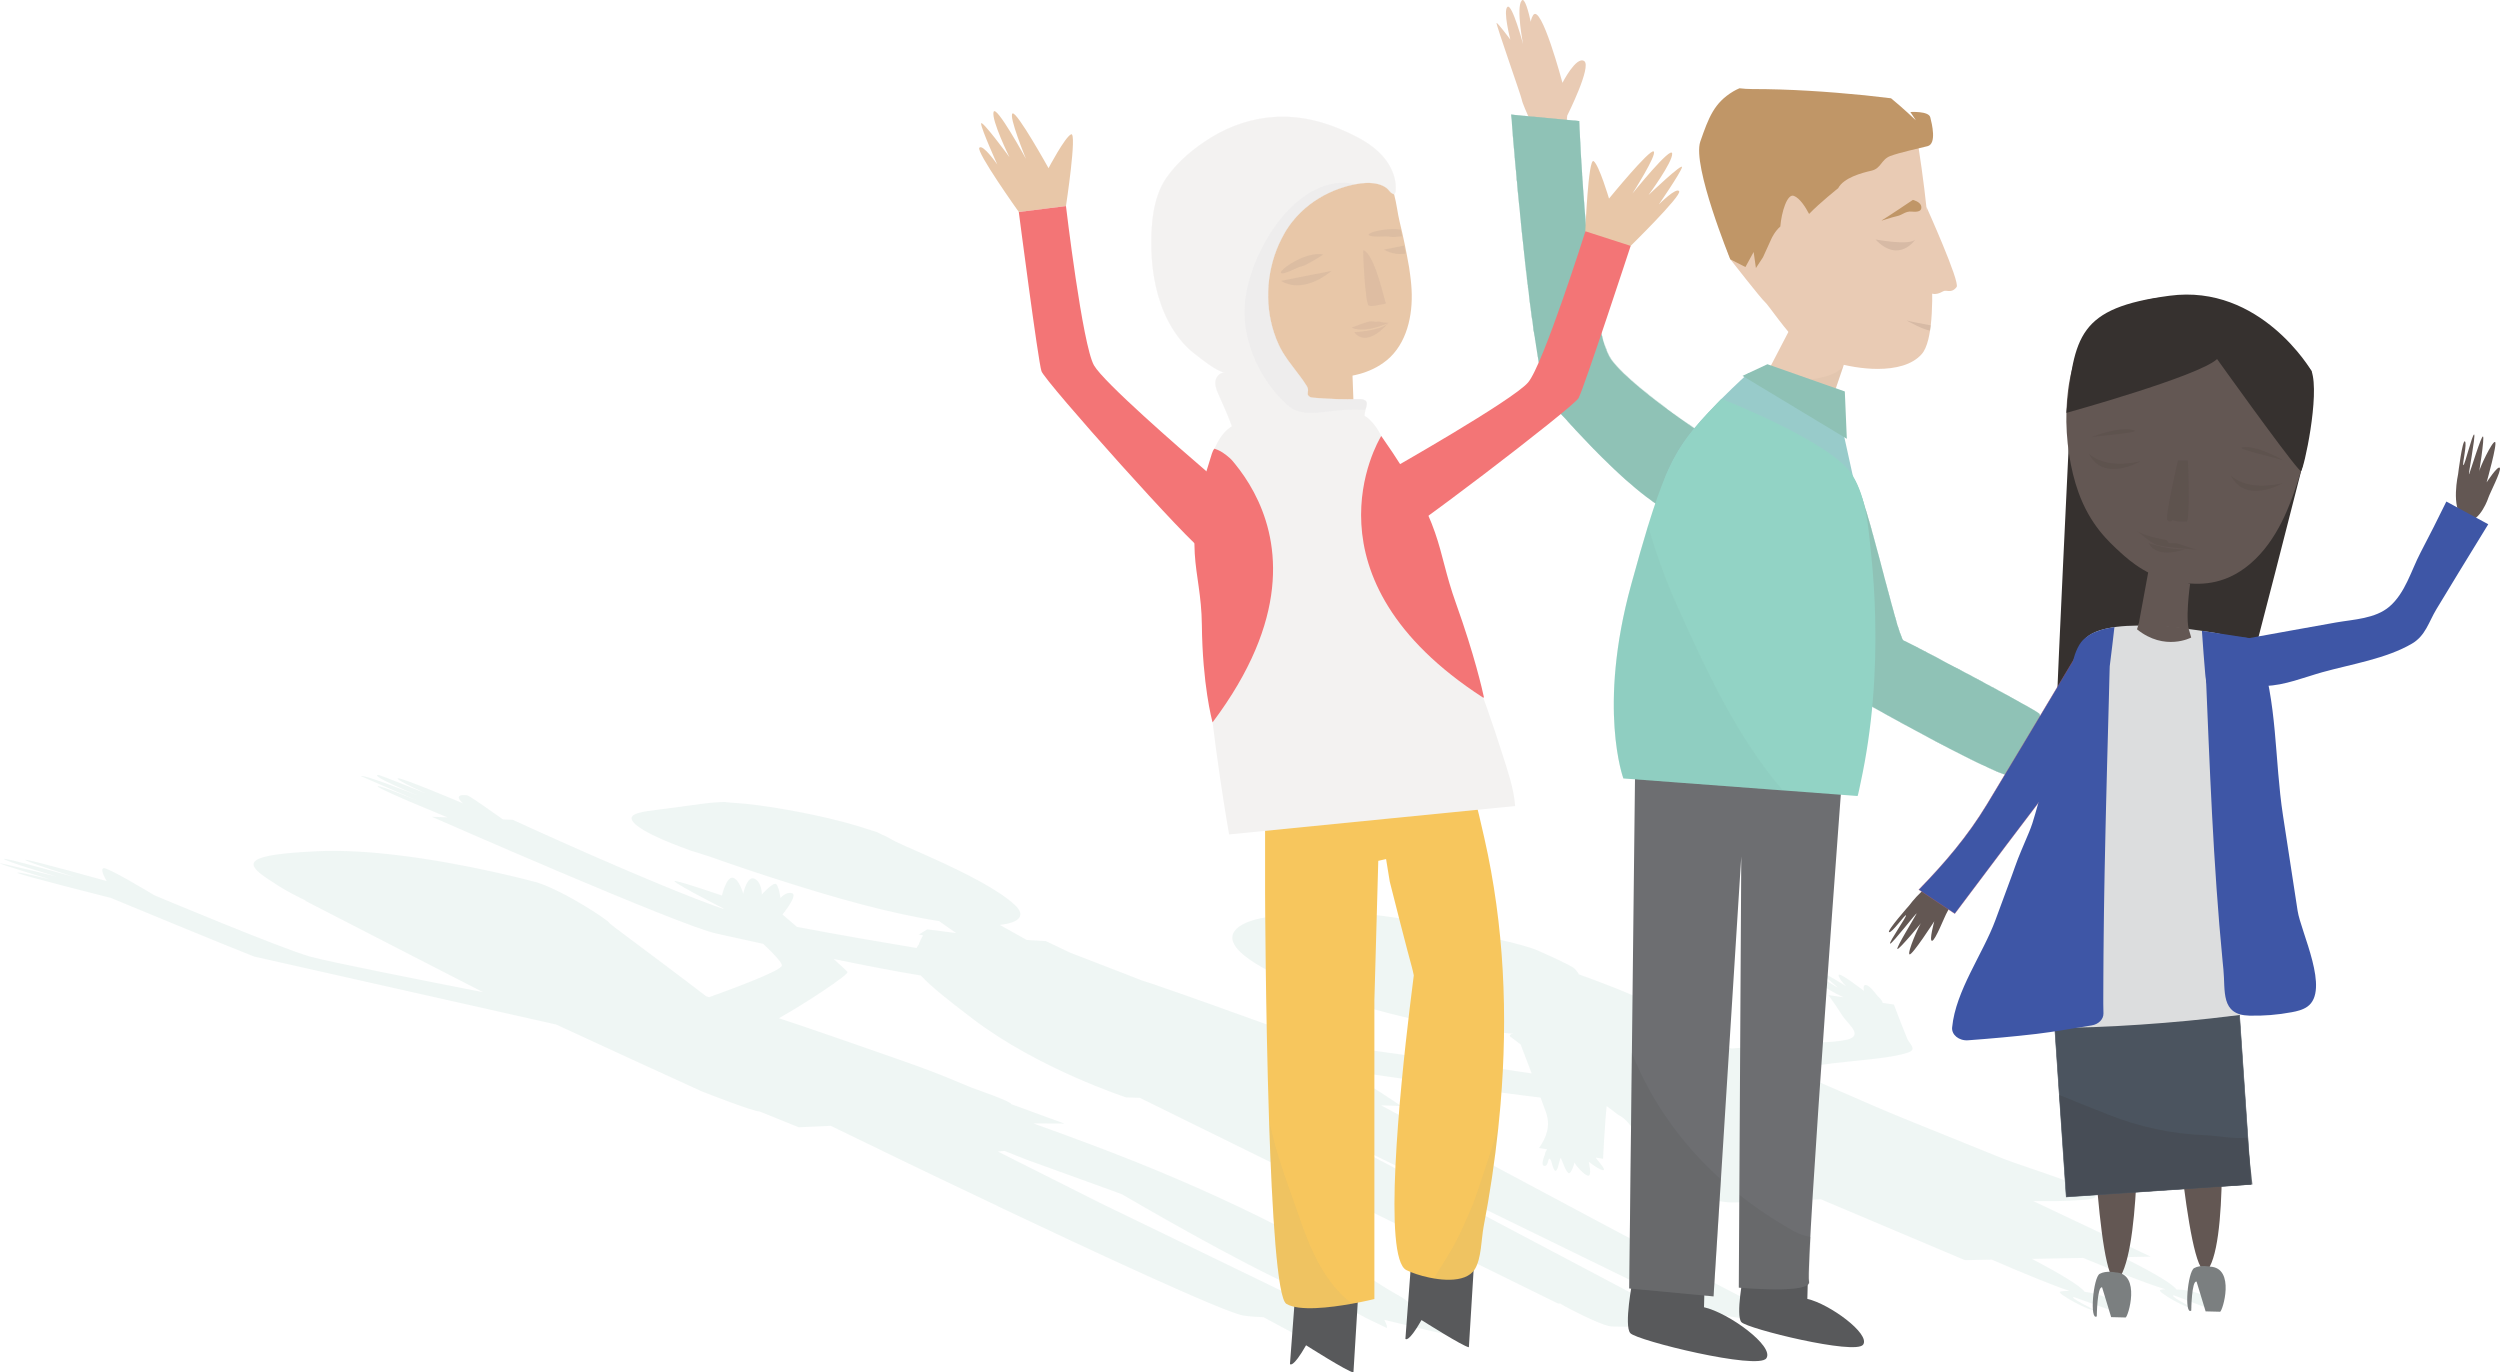 <?xml version="1.0" encoding="UTF-8"?>
<svg id="Layer_1" data-name="Layer 1" xmlns="http://www.w3.org/2000/svg" viewBox="0 0 609.117 334.392">
  <defs>
    <style>
      .cls-1 {
        fill: #769394;
      }

      .cls-2 {
        fill: #4b403c;
        opacity: .43;
      }

      .cls-2, .cls-3, .cls-4, .cls-5, .cls-6, .cls-7, .cls-8 {
        isolation: isolate;
      }

      .cls-9 {
        opacity: .07;
      }

      .cls-10 {
        fill: #c09667;
      }

      .cls-11 {
        fill: #e9cbb4;
      }

      .cls-12 {
        opacity: .12;
      }

      .cls-13 {
        stroke: #f3f2f1;
      }

      .cls-13, .cls-14 {
        fill: #f3f2f1;
      }

      .cls-13, .cls-15 {
        stroke-miterlimit: 10;
        stroke-width: .05px;
      }

      .cls-16 {
        fill: #92d3c5;
      }

      .cls-17 {
        fill: #98cbca;
      }

      .cls-18 {
        opacity: .2;
      }

      .cls-19 {
        fill: #36312f;
      }

      .cls-20, .cls-8 {
        opacity: .44;
      }

      .cls-15 {
        stroke: #d5616a;
      }

      .cls-15, .cls-21 {
        fill: #3e56a6;
      }

      .cls-3 {
        fill: #dabd79;
      }

      .cls-3, .cls-4 {
        opacity: .27;
      }

      .cls-22 {
        fill: #f7c65d;
      }

      .cls-23 {
        fill: #6d6e71;
      }

      .cls-24 {
        fill: #85b9ad;
      }

      .cls-25 {
        fill: #535655;
      }

      .cls-26 {
        opacity: .17;
      }

      .cls-4, .cls-5 {
        fill: #b49b8d;
      }

      .cls-27 {
        fill: #7bb2a3;
      }

      .cls-28 {
        fill: #a7a9ac;
      }

      .cls-5 {
        opacity: .25;
      }

      .cls-29 {
        fill: #e8c7a8;
      }

      .cls-30 {
        fill: #cee0eb;
      }

      .cls-31 {
        fill: #8ec1b5;
      }

      .cls-32 {
        fill: #58595b;
      }

      .cls-33 {
        opacity: .81;
      }

      .cls-34 {
        fill: #8fc2b6;
      }

      .cls-35 {
        fill: #dcddde;
      }

      .cls-36 {
        opacity: .79;
      }

      .cls-37 {
        fill: #7b7f80;
      }

      .cls-6 {
        fill: #cfb29c;
        opacity: .23;
      }

      .cls-38 {
        fill: #635753;
      }

      .cls-7 {
        fill: #d1d3d4;
        opacity: .16;
      }

      .cls-39 {
        fill: #4b545f;
        stroke: #4b545f;
        stroke-miterlimit: 10;
        stroke-width: .15px;
      }

      .cls-40 {
        fill: #464c53;
      }

      .cls-41 {
        fill: #f37576;
      }

      .cls-8 {
        fill: #bfa392;
      }
    </style>
  </defs>
  <g class="cls-12">
    <path class="cls-27" d="M530.322,314.171s-.038-.002-.054-.004c-.911-1.438-6.524-4.565-13.068-7.862l6.805-.129-28.629-13.555c.361.016.723.031,1.103.036,1.412.019,2.784.019,4.105,0,2.368-.029,4.58-.128,6.638-.282,1.265-.092,2.498-.216,3.068-.528,2.921-1.581-17.131-7.481-22.452-9.635-7.89-3.193-15.78-6.387-23.68-9.58-10.026-4.057-18.812-8.261-29.047-12.332,4.442-.103,8.062-.82,11.516-1.237,6.18-.747,14.584-1.236,18.444-2.682,2.038-.764.124-2.097-.388-3.332-.499-1.204-.974-2.405-1.443-3.605-.613-1.566-1.215-3.131-1.802-4.694l-2.742-.396c-.056-.518-.622-1.13-.883-1.343-.581-.475-1.964-2.705-3.04-2.988-1.076-.282-.617,1.411-.617,1.411,0,0-5.01-3.874-5.947-3.97-.861-.088.817,2.17,1.621,2.824-1.091-.688-5.517-3.353-5.999-3.385-.579-.038,3.449,3.214,3.903,3.671s-6.108-3.836-6.687-3.874,3.771,3.041,3.321,3.002c-.45-.039-3.367-2.16-4.42-2.34-1.052-.18,4.795,3.201,4.795,3.201,0,0,1.789,1.223,4.416,2.415l-3.67-.529c1.224,1.679,2.354,3.346,3.399,5.003,1.077,1.706,4.085,3.939,2.545,5.254-1.373,1.172-7.031,1.2-11.258,1.482-6.149.411-12.23.849-18.348,1.271-.611-.189-1.252-.367-1.949-.501-.653-.126-1.597-.163-2.649-.135-2.195-.961-4.987-1.893-6.586-2.866-.211-.128-.366-.229-.604-.303-.211-.066-.462-.106-.841-.116-.143-.002-.267.004-.389.01-1.253-.64-1.885-1.036-2.222-1.29-.116-.122-.136-.179-.255-.232l-.019 0c-.006-.006-.012-.012-.018-.017h.009c.296-.163.527-.343.668-.545,1.218-1.645-3.003-4.303-8.613-6.735-.701-.303-1.422-.607-2.155-.911-.481-.203-.973-.405-1.475-.607-.075-.031-.152-.059-.227-.09-.46-.187-.922-.37-1.392-.557-.161-.062-.329-.129-.489-.191l-1.443-.561-.329-.129c-.387-.152-.778-.3-1.186-.452-.305-.117-.61-.234-.925-.351-.51-.191-1.021-.382-1.55-.577-.834-.31-1.696-.617-2.548-.926.016-.169-.185-.392-.324-.568-.214-.27-.376-.535-.684-.816-.367-.334-1.068-.695-1.752-1.046-2.354-1.215-5.065-2.41-7.787-3.615-3.704-1.28-8.151-2.353-12.747-3.181.25.025.526.056.697.102-2.867-.796-5.244-1.462-8.386-2.217-1.312-.318-2.629-.598-3.94-.856-2.887-.565-5.764-1.008-8.704-1.45-5.314-.806-10.468-1.395-14.806-1.431-4.688-.042-8.755.197-12.547.533-5.062.452-8.765,1.169-11.035,2.477-2.212,1.27-2.954,2.894-1.897,4.813,1.302,2.354,5.264,5.061,11.084,7.763,3.497,1.633,7.687,3.269,12.377,4.82,8.62,2.852,20.752,6.203,31.391,7.691,2.374.332,4.751.629,7.082.885,1.701.19,3.386.357,5.049.508.344.029.686.061,1.03.09-.07.007-.139.015-.208.022-.059.007-.117.015-.176.022-.085.015-.163.034-.203.06-.37.23-.466.49.214.878.376.307,1.119.863,2.125,1.6.809,2.117,1.627,4.238,2.418,6.352.091.242.18.482.271.723-5.514-.92-48.729-7.036-51.015-7.311-1.786-.215-25.483-9.074-38.677-13.577-1.651-.598-3.384-1.184-5.224-1.751-1.34-.523-2.788-1.086-4.269-1.661-5.374-2.084-11.112-4.298-13.35-5.162l-5.814-2.777s-2.226-.146-4.658-.275l-6.521-3.644-.041-.036c4.967-.532,6.285-2.374,3.719-4.795-3.855-3.639-11.769-7.709-20.365-11.571-.558-.251-4.02-1.816-7.572-3.355l.658.169c-1.245-.322-2.841-1.264-4.237-2.048-.58-.23-1.125-.478-1.615-.746-.115-.066-.249-.136-.393-.206-2.75-.918-5.627-1.806-8.723-2.626-7.24-1.922-19.203-4.159-26.19-4.548-.806-.043-1.607-.124-2.387-.221-1.919.047-3.64.195-5.169.405-2.786.384-5.603.752-8.37,1.14-3.338.469-7.806.744-8.849,1.875-.782.848.439,2.115,2.854,3.53,1.179.694,2.663,1.428,4.331,2.16.005.003.011.005.016.008.048.023.096.047.163.074,1.369.596,2.865,1.19,4.425,1.769.87.332,1.801.681,2.777,1.04.043-.002.09-.003.135-.004.093.032.182.064.275.096,1.249.422,2.518.825,3.784,1.204,6.154,2.178,12.531,4.331,19.188,6.425,10.678,3.36,23.884,7.287,36.748,9.313l4.131,2.902-7.013-.904-2.073,1.271,1.031.2c-.226.39-.469.849-.696,1.355-.03.086-.07.172-.106.255-.022.068-.05.134-.078.199-.059.156-.114.309-.166.459-.008-.001-.036-.004-.036-.004-.037.084-.093.165-.157.241-.035.065-.069.13-.112.191-.078.128-.151.253-.223.377-7.86-1.307-19.549-3.302-29.144-5.146-1.806-1.559-3.183-2.739-3.564-3.066l.077.008s3.872-4.718,2.285-5.143c-1.587-.425-2.796,1.201-2.796,1.201,0,0-.387-2.902-1.095-3.43-.708-.528-3.457,2.525-3.457,2.525,0,0,.023-3.032-1.802-3.835-1.825-.803-2.73,3.672-2.73,3.672,0,0-.989-3.612-2.553-3.9-1.564-.288-2.642,4.332-2.642,4.332,0,0-9.101-3.148-11.307-3.529-2.064-.357,9.921,5.796,11.474,6.59.037.031.139.116.304.254-17.16-5.96-51.44-21.767-51.44-21.767l-2.377-.089c-1.446-.993-7.945-5.685-8.66-5.852-.771-.179-3.488-.312-1.234,1.796.046.043.094.087.144.132,0,0-15.077-6.393-15.862-6.1s6.816,3.699,6.816,3.699c0,0-11.37-4.676-11.721-4.529-.351.147-.95.53,9.654,4.994,0,0-13.067-5.221-13.769-4.689,0,0,12.828,5.541,13.518,5.875,0,0-8.754-3.647-9.394-3.442-.64.205,7.954,3.853,7.954,3.853l9.001,3.757-3.78-.141s60.424,26.57,69.359,28.463c2.154.456,6.249,1.376,11.393,2.509,2.63,2.486,4.706,4.694,4.524,5.323-.406,1.405-13.828,6.277-17.717,7.662-.235-.071-.466-.14-.697-.21-3.536-2.748-15.796-11.928-22.374-16.846-.414-.354-.848-.705-1.299-1.053l.015.002c.491-.136-10.323-7.458-17.452-9.822-.004-.002-.007-.003-.011-.005-.009-.002-.021-.005-.031-.007-.628-.172-17.017-4.638-34.313-6.69-6.596-.782-13.327-1.215-19.359-.926-17.063.815-18.343,2.613-11.844,6.851.273.179.564.363.864.551,1.772,1.249,4.116,2.591,6.843,3.953.011.006.021.011.031.018l.004-.001c.469.234.948.468,1.437.702l-.237-.011s12.729,6.555,25.272,13.002c.049.025.098.051.147.076,2.671,1.373,5.329,2.739,7.854,4.035.105.054.21.108.315.162,2.964,1.522,5.729,2.94,8.097,4.152.054.028.107.055.161.082.516.264,1.013.519,1.488.762-13.933-2.715-37.318-7.334-42.11-8.664-6.782-1.883-36.891-14.492-37.923-14.924-1.318-.795-11.426-6.865-12.403-6.622-1.046.26.737,3.135.737,3.135,0,0-19.14-5.375-19.814-5.17-.675.204,12.194,4.26,12.194,4.26,0,0-18.382-5.196-17.359-4.422,1.023.773,12.801,4.246,12.801,4.246,0,0-14.978-3.714-13.743-3.167,1.235.548,12.039,3.838,12.039,3.838,0,0-7.685-1.958-7.854-1.598-.169.36,22.549,6.07,22.549,6.07l.061-.002c2.723,1.127,28.561,11.815,35.048,14.343.037.008.056.012.083.02l44.885,10.102,28.64,6.444c6.252,2.916,34.545,15.894,35.429,16.262.959.399,12.733,4.99,14.105,4.903h0c3.708,1.514,6.981,2.834,9.572,3.871,2.557-.136,5.167-.248,7.804-.351l18.431,8.929s9.657,4.659,22.371,10.683c-.122-.048-.247-.096-.368-.144,22.719,10.768,55.505,26.043,60.154,26.762,1.417.219,3.084.34,4.848.394l4.73,2.543,3.845,2.067s1.571.464.507-1.671c0,0,10.604,4.876,12.113,4.941l-6.736-8.464c1.045-.091,1.668-.156,1.668-.156l-55.74-27.004-25.113-12.626c.507-.051,1.036-.102,1.607-.152,2.571,1.021,5.075,2.014,5.156,2.053.171.078,19.412,7.053,21.344,7.728.751.262,1.459.538,2.106.78,1.244.725,3.017,1.753,5.161,2.986,12.837,7.39,39.309,22.185,47.72,23.608l6.723,3.615,4.84,2.328s.575.203-.489-1.932c0,0,17.922,4.381,19.431,4.446l-13.817-7.844c.369-.143.556-.326.456-.569-.385-.943-3.975-2.672-5.663-3.761-17.958-11.599-41.237-23.547-72.459-35.201-4.372-1.632-8.836-3.292-13.441-4.926,2.512.01,5.021.019,7.541.033-4.258-1.577-8.585-3.151-12.925-4.726-.189-.763-8.778-3.649-9.899-4.107-3.394-1.387-6.68-2.854-10.417-4.217-4.095-1.602-32.959-11.593-36.328-12.617h-.001c6.443-3.593,17.054-10.618,16.708-11.26-.133-.247-1.49-1.503-3.361-3.172,7.229,1.494,14.728,2.956,21.238,4.028,1.173,1.297,2.901,2.855,5.346,4.854.822.669,1.723,1.392,2.724,2.174.262.209.543.422.821.638,1.167.913,2.462,1.903,3.88,2.979,15.886,12.083,37.252,19.054,37.252,19.054l3.325.104,101.868,50.101.558.021c2.117,1.309,9.395,4.94,11.819,5.487,1.372.31,5.88-.076,14.156.573.851-1.395,2.154-2.622,3.684-3.422-2.372-.323-4.522-.57-6.158-.692l-2.3-1.153,2.668.1-10.476-5.535-71.394-37.722,75.901,37.052,11.023,5.381s.263.009.707.024c.838.502,4.533,1.571,5.357,1.767,8.697,2.073,17.608,2.835,26.579,2.901.011-.635.11-1.254.277-1.851-4.495-.76-9.181-1.411-12.079-1.627l-2.777-1.392c.11-.094.013-.206-.371-.342-2.991-1.057-66.823-35.27-90.239-47.839l4.79.149c.107.001-1.728-1.2-1.886-1.312-3.623-2.456-7.766-4.947-12.301-7.455,9.743,1.435,36.988,5.415,48.241,6.727.433,1.174.875,2.35,1.288,3.521,1.182,3.313.208,6.027-1.66,8.762l1.961.33c-.537.643-.539,1.282-.539,1.282,0,0-1.178,2.654-.142,2.739,1.037.085.788-1.809,1.305-1.723.516.087.724,2.801,1.411,2.928.688.127,1.048-3.507,1.331-3.045.283.461,1.249,3.503,1.937,3.63.574.106,1.262-2.054,1.367-2.615.198.61,2.341,3.067,3.302,3.215,1.047.161.175-3.397.175-3.397,0,0,2.656,2.085,3.526,2.043.87-.042-1.605-2.55-1.755-2.996-.005-.016-.018-.041-.029-.062l.336.056,1.41.238s.445-8.813.869-12.835c1.269.928,2.196,1.625,2.604,1.97.089.073.209.147.351.221,1.029.555,1.677,1.181,2.218,1.79.482.54.876,1.069,1.393,1.529,2.431,2.164,4.869,4.332,7.318,6.501.188.169.364.339.539.509.275.267.539.535.778.804,2.55,2.841,3.691,5.858,9.24,8.889,1.289.706,4.403,1.315,6.546,1.269,4.356-.098,8.664-.22,12.878-.377.966-.033,1.924-.07,2.864-.111,1.881-.08,3.696-.185,5.494-.297l.228.114,1.641.693,4.399,1.86,12.041,5.087,16.775,7.084,6.556-.124c7.36,3.188,14.626,6.198,18.916,7.617-.845-.009-1.79.023-2.288.187-1.03.34,7.512,4.987,8.511,4.514,0,0-6.757-3.336-5.106-3.179l9.06,3.218s2.743-.228,3.404-.218c.598.009-3.689-3.523-9.88-4.306-1.148-1.568-6.604-4.738-12.825-8.018l7.96-.15,4.492-.085c8.153,3.369,16.062,6.483,20.066,7.631-.514.023-.992.071-1.296.171-1.03.34,6.745,4.769,7.744,4.296,0,0-5.99-3.118-4.34-2.961l8.151,3.098s2.652.073,3.313.083c.661.009-3.644-4.487-10.892-4.636l.001-0Z"/>
  </g>
  <g>
    <path class="cls-11" d="M470.421,79.275c-.048.433-.106.846-.173,1.25-.116.779-.26,1.51-.423,2.174-.395,1.568-.914,2.808-1.616,3.587-2.299,2.616-6.348,3.597-10.723,3.597-7.357,0-15.658-2.779-18.273-5.251-4.174-3.953-8.367-10.377-9.223-11.079-.856-.702-8.406-10.377-8.406-10.377l-3.77-10.877s1.577-8.665,2.212-10.608c.635-1.952,6.001-8.059,6.675-9.406.692-1.346,7.348-5.521,7.348-5.521l18.322-.894,12.099,4.549,3.01,5.722s4.617,28.766,2.943,43.135h0Z"/>
    <path class="cls-10" d="M469.642,35.615c-2.258.563-6.748,1.533-9.056,2.389-2.298.868-2.219,3.046-4.623,3.584-2.405.55-6.753,1.715-8.103,4.273,0,0-4.484,3.563-7.081,6.265-.89-1.706-2.263-3.858-3.719-4.407-1.6-.597-3.01,3.931-3.288,7.469-1.329,1.131-2.137,2.905-2.137,2.905l-2.09,4.589-1.722,2.625-.555-3.914-2.003,3.672-3.683-1.89s-9.335-22.839-7.309-28.679c2.037-5.839,3.347-9.428,8.033-12.23.484-.286.987-.535,1.511-.76,1.006.118,2.027.192,3.078.188,9.151-.004,18.277.619,27.377,1.512,2.159.238,4.318.488,6.476.738,2.653,2.147,6.05,5.37,6.05,5.37l-1.34-2.023s4.448-.288,4.848,1.281c.41,1.581,1.604,6.48-.665,7.043h0Z"/>
    <polygon class="cls-11" points="437.334 77.805 430.827 90.33 446.317 97.458 451.507 82.196 437.334 77.805"/>
    <path class="cls-11" d="M469.366,50.399s8.254,18.318,7.358,19.529c-.896,1.211-1.813.994-2.587.92s-.942.458-2.147.716-1.644-.286-2.586-.244-.038-20.921-.038-20.921Z"/>
    <path class="cls-10" d="M466.072,48.702s-6.675,4.486-7.498,4.933,2.255-.705,3.608-.971c1.353-.266,2.073-1.265,3.621-1.11,1.548.155,2.513-.132,2.308-1.274-.205-1.142-2.039-1.578-2.039-1.578h0Z"/>
    <path class="cls-8" d="M456.941,58.334s8.275,1.602,9.73,0c0,0-3.941,6.035-9.73,0Z"/>
    <path class="cls-8" d="M470.421,79.275c-.048.433-.106.846-.173,1.25-1.529-.106-5.713-2.414-5.713-2.462,0,0,.019,0,.038.01.481.212,4.655.981,5.848,1.202Z"/>
    <path class="cls-6" d="M449.281,88.743l-1.993,5.861-6.121-2.152s7.112-.761,8.114-3.708h0Z"/>
    <path class="cls-11" d="M381.844,28.178s6.084-12.09,4.123-13.313c-1.961-1.223-5.277,5.315-5.277,5.315,0,0-5.208-19.593-7.165-16.456-1.957,3.137.958,9.641.958,9.641,0,0-2.324-14.96-3.733-13.225-1.41,1.735.347,10.621.347,10.621,0,0-2.688-10.012-3.814-9.08-1.126.932.702,7.956.702,7.956,0,0-3.132-4.206-3.356-4.037s6.002,17.782,6.13,18.624c.128.843,1.502,3.879,1.502,3.879l1.336,2.817,7.919.748.33-3.49 0.0 0Z"/>
    <g>
      <path class="cls-34" d="M421.015,109.838s-22.42-14.203-28.364-22.103c-5.944-7.899-7.878-58.24-7.878-58.24l-16.578-1.566s5.084,65.691,9.665,70.305c4.582,4.614,24.505,28.658,36.171,28.924,11.666.266,6.983-17.32,6.983-17.32h0Z"/>
      <g>
        <path class="cls-34" d="M421.024,109.836l.155.684.066.209c-.068-.299-.14-.597-.221-.892Z"/>
        <path class="cls-34" d="M421.574,113.096c.056.393.112.786.153,1.181-.02-.685.09.232-.123-1.623-.098-.65-.406-2.063-.395-1.87.101.459.253,1.133.353,1.823-.062-.291-.185-1.029-.28-1.371.186,1.11.153.696.329,1.919,0,0-.036-.059-.036-.059Z"/>
        <path class="cls-34" d="M421.8,114.491c-.022-.108-.044-.221-.05-.202.023.111.093.69.05.202Z"/>
        <path class="cls-34" d="M421.868,115.213c.048.753-.02-.01-.02.065l.087.856-.068-.921Z"/>
        <path class="cls-34" d="M421.908,118.348c-.006.124-.011.238-.017.355.019-.119.015-.223.017-.355Z"/>
        <path class="cls-34" d="M421.765,119.887c.061-.305.093-.693.125-1.184-.002.014-.003.025-.007.047-.055.429-.025.024.006-.673.019-.728.039-.665.019-1.296.002.289-.017.577-.024.866-.028,1.143-.067,1.794-.12,2.24h0Z"/>
        <path class="cls-34" d="M421.908,118.348c.005-.131.011-.262.017-.409-.008.192-.012.289-.017.409Z"/>
        <polygon class="cls-34" points="421.939 116.774 421.924 116.384 421.915 116.478 421.939 116.774"/>
        <path class="cls-34" d="M421.179,122.384c.056-.168.508-1.768.483-1.98-.166,1.006-.467,1.763-.415,1.547-.106.357-.227.71-.377,1.051-.136.345.09-.072.309-.618Z"/>
        <path class="cls-34" d="M420.117,124.294c-.045.072-.089.142-.137.217.059-.093.105-.167.137-.217Z"/>
        <path class="cls-34" d="M415.428,127.061c.869-.087,1.71-.365,2.476-.762-.21.122-.107.112-.664.325,1.068-.438,1.176-.574,1.912-1.167.116-.086-.181.215-.508.427-.304.244-.636.385-.381.274.581-.343,1.341-1.022,1.63-1.487.229-.271.427-.569.614-.871-.064.104-.144.197-.222.29-.231.361-.484.722-.679.906-.098.092.176-.24.367-.474-.409.537-1.248,1.441-2.546,1.952-.674.285-.958.321-1.162.402-.206.079-.357.115-.837.185h0Z"/>
        <polygon class="cls-34" points="415.318 127.033 415.152 127.04 415.272 127.044 415.318 127.033"/>
        <path class="cls-34" d="M412.481,126.963c.446.101.904.101,1.356.137.146.018.227.03.324.031-.056-.007.312-.032.254-.037-.623-.003-1.658-.08-2.374-.236-1.866-.503.085.02-.633-.21.517.161.541.14,1.275.294-1.166-.188-2.566-.698-3.276-.955.204.08.251.109.645.254l-.74-.267c.754.301,1.383.643,3.17.99h0Z"/>
        <path class="cls-34" d="M414.908,127.118c-.507.015-.698.018-.739.014.132.006.304.008.739-.014Z"/>
        <path class="cls-34" d="M409.027,125.822c.078.035.205.099.378.165-.089-.032-.199-.089-.378-.165Z"/>
        <path class="cls-34" d="M409.731,126.154c-.301-.106-.594-.235-.882-.371l.336.169c.117.063.566.213.546.202h0Z"/>
        <path class="cls-34" d="M382.026,102.611c.049.075.281.337.784.881-.074-.053-.719-.761-1.03-1.084.65.728-.028.002.126.197.734.788,1.082,1.16,1.871,2.007-.044-.04-.037-.019.062.096.974,1.026,2.586,2.725,3.548,3.739.912.955,1.602,1.651,2.633,2.67,3.373,3.376,7.019,6.777,11.088,9.91.198.14.399.276.604.408.189.16.985.719.853.652-.235-.172-.444-.324-.713-.521.857.687,2.378,1.681,3.492,2.381-.124-.086-.289-.229.049-.021-.11-.017,1.338.795,1.664,1.003,1.165.609.053.006,1.28.613.132.058-1.169-.597-1.378-.73.389.18,1.096.578,1.051.526-.978-.497-2.358-1.244-3.797-2.177-1.437-.935-2.943-2.031-4.267-3.068l.293.202c-1.369-1.044-3.485-2.855-4.481-3.805.222.236-1.871-1.715-1.709-1.512-.342-.327-.421-.403-.858-.821l-.133-.106c-.599-.59-.56-.551-1.246-1.228.457.476-.072-.033-.294-.226-.819-.845-1.742-1.798-2.465-2.543.052.062.113.136.354.394-.486-.506-.416-.405-.551-.533-.473-.48-.406-.45-.373-.437-.858-.895-1.282-1.258-1.909-1.942l.212.253c-.874-.933-1.606-1.715-2.572-2.746-.441-.518.806.832,1.218,1.247-.199-.218-.556-.612-.729-.803-.433-.448-1.13-1.169-1.643-1.699.508.501-.707-.814-1.032-1.174l-0-0Z"/>
        <path class="cls-34" d="M384.701,105.485c.117.119.219.221.284.287-.096-.102-.182-.193-.322-.342-.016-.012.002.012.038.055Z"/>
        <path class="cls-34" d="M382.026,102.611l-.017-.024c-.096-.102-.065-.067.017.024Z"/>
        <path class="cls-34" d="M387.513,108.58c-.038-.04-.086-.09-.126-.133-.056-.059-.103-.107-.159-.166l.286.299h0Z"/>
        <path class="cls-34" d="M388.315,109.269c.196.208.451.479.737.783-.075-.091-.14-.168-.737-.783Z"/>
        <path class="cls-34" d="M394.45,115.299c.196.177.089.069.23.191-.399-.373-.538-.493-.23-.191Z"/>
        <polygon class="cls-34" points="383.651 104.347 382.919 103.564 382.648 103.277 383.651 104.347"/>
        <path class="cls-34" d="M374.436,85.466c.138.936.376,2.305.596,3.45.413,2.096.093.257.507,2.242l-.123-.329c.407,1.979,1.056,4.81,1.831,6.352.058.142.2.47-.027-.005.26.629.45.72.574.907.13.185.38.355.982,1.028-1.183-1.207.357.423.015.109l-.184-.19c.778.835,1.817,1.951,2.329,2.5.032.014-.398-.486.286.26-.274-.304-.152-.193-.117-.175-.728-.778-1.055-1.129-1.539-1.646-.385-.442.272.286-.113-.156l-.585-.607c-.42-.453.452.454-.208-.252-.073-.073-.216-.217-.412-.412-.108-.11-.228-.233-.353-.362-.103-.145-.21-.297-.317-.448l.128.17c-.185-.215-.331-.528-.427-.749-.102-.217-.163-.336-.118-.204-.093-.206-.162-.421-.222-.64l.019.118c-.264-.743-.414-1.264-.556-1.848-.163-.578-.307-1.221-.555-2.211.108.478-.006.045-.071-.208.186.831.255,1.016.452,1.798.002.124-.335-1.205-.121-.249-.231-1.048-.474-1.974-.511-2.434-.269-1.264-.377-1.744-.609-3.039l.014.037c-.081-.231-.176-1.055-.373-2.01l.11.686c-.019-.03-.076-.361-.158-.825.009.034.007.001-.005-.101-.052-.134-.294-1.599-.327-1.782.091.618.233,1.368.366,2.086-.076-.363-.077-.249-.178-.858h0Z"/>
        <path class="cls-34" d="M377.957,98.223c-.097-.099-.166-.214-.252-.321.102.133.179.261.252.321Z"/>
        <path class="cls-34" d="M373.589,79.656c-.108-.821.051.218-.045-.55-.132-.83.099.961-.038.149-.056-.504-.193-1.316-.24-1.651.065.367.067.148.053 0-.054-.314-.134-1.025-.203-1.567.154,1.329-.158-1.113-.022.087-.03-.085-.208-1.334-.26-1.841.018.035.069.446.114.783.061.269-.097-.844-.099-1.037-.199-1.259-.69-5.308-.605-4.152.042.436.097.804.159,1.273-.149-1.317.028-.013.053.097.061.56.199,1.523.151,1.304l-.132-.887c.336,2.854.856,6.752,1.354,10.02l-.208-1.415c.04.163.139.832.223,1.349l-.065-.696c.057.408.12.797.102.764.089.495.065.266.034-.034.161,1.054.175,1.23.329,2.038-.249-1.756-.251-1.478-.525-3.49l-.13-.545h-0Z"/>
        <polygon class="cls-34" points="374.184 83.494 374.099 83.076 374.211 83.723 374.184 83.494"/>
        <path class="cls-34" d="M373.996,82.839c.005-.023.05.235.054.212-.123-.819-.117-.721-.054-.212Z"/>
        <path class="cls-34" d="M372.714,72.942l-.139-1.059.079.691c.006-.018.042.237.06.368h0Z"/>
        <path class="cls-34" d="M371.727,65.514c.172,1.467.243,2.07.442,3.767.122.814.001-.385.065-.037-.093-.828-.123-.72-.233-1.576-.015-.319-.148-1.25-.237-2.069.003.101-.007.102-.037-.084h0Z"/>
        <path class="cls-34" d="M371.247,60.43c-.073-.667-.145-1.323-.207-1.887.021.074.069.475.109.883.002-.266-.085-.745-.141-1.476.003.064.025.328-.002.124-.189-1.798-.107-1.018-.355-3.373-.042-.339-.076-.675-.09-.616-.104-1.318-.058-.737-.18-2.273-.006.062.02.594-.006.584-.215-2.344-.207-2.253-.347-3.774.017.163.036.357.076.748.016-.191-.123-1.217-.193-2.024l.037.077c-.076-.745-.217-2.028-.281-2.967l.035.211c-.185-1.947-.391-4.118-.545-5.745l-.059-.875c-.219-2.233.185,2.221-.004.59.033-.251-.119-1.153-.208-2.428-.03-.602.124,1.288.091.619-.053-.278-.068-.678-.134-1.353.039.144-.118-1.418-.052-1.001l-.25-2.381c-.017-.386-.077-1.078-.122-1.588.106,1.289-.069-.351.038,1.096.184,2.115.488,5.605.717,8.242.061.285.15,1.686.219,2.103-.002.106-.003.219-.004.325.162,1.692-.016-.4.035.011.072.741.105,1.341.086,1.274.111,1.213.022.133.1.75l.033.795c.378,3.784.877,8.768,1.308,13.087l-.009-.329c.193,1.953.4,3.256.538,4.988l.086.586c-.048-.319-.001.342-.074-.165.064.551.124,1.075.19,1.64l-.097-.973c.095.677.17,1.428.177,1.659.192,1.45-.056-.869-.071-1.193-.271-2.04-.185-2.064-.415-4.028-.145-1.216-.01.132-.031.058h0Z"/>
        <path class="cls-34" d="M371.454,62.97c.016.118.029.215.04.296-.013-.099-.026-.194-.04-.296Z"/>
        <path class="cls-34" d="M368.42,30.505c-.013-.152-.028-.331-.048-.572-.022-.194.007.116.048.572Z"/>
        <path class="cls-34" d="M371.763,65.598v-.005s-.001-.008-.002-.015c.001.007.002.019.002.019h0Z"/>
        <polygon class="cls-34" points="371.937 66.567 371.875 66.022 371.875 66.118 371.937 66.567"/>
        <path class="cls-34" d="M371.368,28.279l.006-.013c-.049-.001-.071.002-.006.013Z"/>
        <path class="cls-34" d="M384.811,31.687l-.015-.34.015.34Z"/>
        <path class="cls-34" d="M387.936,69.098c.142,1.012.344,2.356.483,3.099l-.024-.071c.08.538.391,2.282.229,1.152l-.056-.271c-.212-1.276-.118-.933-.26-1.934-.18-1.205-.322-1.893-.454-2.965-.061-.469-.038-.398-.011-.26-.131-1.077-.225-1.492-.319-2.231.062-.308-.412-3.306-.512-4.908-.105-1.015-.239-2.311-.377-3.646.089.683-.111-1.212-.057-.933-.096-.359-.301-3.707-.39-3.931-.132-1.768-.006-.075-.157-2.091,0,0,.035.341.046.475-.046-.801-.126-1.226-.144-1.891-.117-1.617-.041-.271-.132-1.23-.113-1.684-.071-1.211-.104-2.144-.045-.149-.098-1.152-.171-1.975.011.205.084,1.352.018.601-.141-1.906-.119-1.604-.251-3.395-.018-.929.113,1.827.045.216.089,1.158.147,2.037.214,2.656-.102-1.549-.226-3.427-.34-5.149-.05-.944.046.48.007-.261-.08-1.687-.184-2.588-.236-3.934l.034.278c-.069-.818-.144-2.975-.222-4.538-.002.201-.003.331-.018.126.015.004.012-.157-.001-.453-.722-.067-2.161-.17-3.266-.3.119.043-1.375-.08-2.321-.166-.332-.04-.26-.047-.254-.054,1.544.165,1.501.107,2.726.208-1.057-.093-2.604-.23-3.592-.317l.351.008c-1.412-.137-1.242-.06-2.715-.224l.148-.004c-2.514-.239-5.385-.511-7.678-.729.038.422.075.819.11,1.204.032.207-.029-.999-.022-1.06-.002-.022-.004-.043-.006-.06,1.279.1,2.126.166,3.132.244l-.018.027c.248.004,1.554.115.834.032.887.069.668.089,1.686.168-.087.022-.692-.032-.704-.008l.887.069c-.281-.015.528.06.257.046,1.641.118,2.281.23,3.978.373l-.941-.094c.004-.008.141.001.328.017.189.016.421.036.627.054.459.067.735.09,1.603.182.749.058,1.169.067,2.182.163-.219.011,1.68.176,1.866.221.069-.006.46.026.75.052.022.478.051,1.206.065,1.272.013.277.028.592.04.847.01.253.013.438.005.436-.005-.078-.015-.243-.025-.408l.025.541c-.006-.051-.008-.032-.011-.095.022.482.045.486.06,1.113,0,0-.026-.344-.042-.621.057,1.29.161,2.254.19,3.326.027.212.11,1.699.126,1.377.011.402-.024.249.043,1.335.064.622.061,1.212.13,2.037-.096-.968-.009-.095-.096-.961.053.762.129,1.853.217,3.119-.002.097-.003.164-.005.262.04.478.102,1.026.11,1.492l.016-.06c.055.88.125,2.014.189,3.032l.12,1.094c.07,1.471.267,3.444.4,4.603.045.539.1,1.344.1,1.344-.014-.124-.038-.342-.065-.582.068.791.129,1.759.205,2.204.085.81.034.596.085,1.201.194,1.637.455,4.847.581,5.336-.068-.668-.198-1.947-.328-3.227.042.338.029.071.078.546.131,1.274.199,1.931.332,3.226l-.06-.146c.206,2.206.551,4.192.724,5.916v0Z"/>
        <path class="cls-34" d="M386.195,52.66l.057.937.01-.099c-.023-.288-.045-.557-.068-.837h-0Z"/>
        <path class="cls-34" d="M386.262,53.497c.019.184.038.367.056.543-.019-.202-.037-.389-.054-.571,0,0-.002.027-.002.027Z"/>
        <path class="cls-34" d="M388.477,72.79c.033.205.096.594.162,1.004-.045-.277-.123-.765-.162-1.004Z"/>
        <polygon class="cls-34" points="388.664 73.861 388.594 73.399 388.578 73.332 388.664 73.861"/>
        <path class="cls-34" d="M402.054,96.474l1.204.899c.199.175,1.559,1.198,1.108.881.736.51,2.277,1.699,1.724,1.229-3.534-2.619-8.373-6.344-11.905-10.029l.584.572c-.965-.911-1.486-1.661-2.035-2.296-.47-.691-.841-1.37-1.263-2.35l.136.253c-.435-1.128-.848-2.162-1.135-3.398l.017.122c-.083-.319-.119-.458-.204-.781l.029.132c-.246-.849-.347-1.387-.543-2.238-.002-.061.098.397.163.661-.085-.392-.257-1.059-.39-1.726-.098-.525.018.004.038.075-.426-1.997-.543-2.919-.834-4.335-.033-.136.068.525-.058-.209.196,1.336.42,2.404.662,3.609l-.064-.334c.241.946.134.728.474,2.258-.107-.4-.243-1.068-.31-1.331.32,1.781.579,2.521.827,3.691l-.036-.128c.075.269.201.719.311,1.114-.043-.173-.131-.525-.197-.787.113.399.19.595.236.726.1.454.192.585.399,1.291.059.257-.205-.581-.299-.84l.282.84c.206.636.253.78.372,1.144.262.638-.132-.379.088.131.065.208.206.577.43,1.023.193.461.511.975.876,1.488.406.481.83.984,1.226,1.454.428.431.824.831,1.14,1.15-.428-.434-.167-.138-.681-.67.098.1.302.306.499.506.193.192.374.355.374.355.89.842,2.015,1.919,2.883,2.663l-.241-.229c.747.606,1.823,1.604,3.166,2.649l-.027-.023c.403.308.862.658,1.603,1.224-.233-.155-.658-.486-.627-.437v-0Z"/>
        <path class="cls-34" d="M406.841,100.057l-.459-.31c.484.371,1.123.786,1.024.699-.336-.238-.765-.559-.83-.594.052.042.04.047.264.205h0Z"/>
        <path class="cls-34" d="M416.171,106.577c.188.119.142.078.225.126-2.006-1.334-4.457-3.019-5.231-3.587-.658-.473-.8-.531-1.639-1.113l-.362-.285c-.456-.31-1.804-1.32-1.343-.938.048.039.399.267.776.548l-.069-.034.886.63-.294-.187c1.199.876.879.56,2.358,1.623l-.029.021c.99.689,1.451,1.01,2.384,1.659,0,0,.018-.009-.158-.12-.165-.115-.371-.275-.252-.204,1.535,1.016-.249-.143.806.591,1.339.89,3.681,2.447,4.518,3.003-.605-.422.321.163,1.058.642.33.229-.244-.135-.369-.204.341.224.616.404.96.63-.435-.302-.129-.134.677.368-1.745-1.143-3.163-1.999-4.902-3.17h0Z"/>
        <path class="cls-34" d="M416.702,106.897c-.164-.104-.239-.153-.305-.195.236.158.474.316.695.463l-.389-.268h0Z"/>
      </g>
    </g>
    <path class="cls-11" d="M492.791,175.951c2.645.081,5.294.133,7.941.104.974-.011,1.944-.074,2.916-.134.994-.061,2.299.391,3.025,1.094.529.512.378,1.128-.176,1.543-.682.511-1.631.809-2.438,1.05-.46.138-.927.253-1.395.359-.351.08-.974.342-1.325.281,2.451.422,4.937.724,7.419.873,1.771.107,3.77.288,5.477-.312.23-.081.81.077.977.239,1.02.989-2.609,1.751-2.972,1.845-1.765.46-3.546.841-5.335,1.196,2.568-.538,5.159-.916,7.764-1.212.157-.012,1.425-.196,1.244.194-.034.073-.108.116-.179.153-1.149.62-2.335,1.17-3.548,1.651-1.151.456-2.499,1.083-3.732,1.222.403-.113.916-.089,1.343-.119.704-.049,1.408-.092,2.112-.121.658-.027,1.319-.049,1.978-.026.286.01.859-.037,1.092.179,0,0,.668,1.104-5.836,1.712,0,0,3.386.468,3.688,1.203s-3.205,1.166-3.767,1.154-19.826-2.789-21.222-4.101-1.119-4.41-1.119-4.41l6.069-5.618h0Z"/>
    <g>
      <path class="cls-34" d="M437.969,118.937l15.941,51.994s34.307,19.436,37.227,18.395c2.92-1.041,6.989-14.241,5.694-15.471-1.294-1.231-31.395-17.123-33.023-17.807-1.628-.683-9.825-39.184-12.6-39.77-2.774-.586-11.006-3.056-13.239,2.658h0Z"/>
      <g>
        <polygon class="cls-34" points="437.961 118.934 438.224 118.42 438.286 118.25 437.961 118.934"/>
        <path class="cls-34" d="M439.573,116.793c.224-.238.516-.385.788-.56-.253.119-.217.085-.283.115-.065.033-.257.094-.833.611-.42.357-1.026,1.392-.901,1.278.071-.181.197-.382.361-.587.167-.2.296-.467.532-.637-.199.148-.526.677-.697.906.59-.702.286-.523,1.054-1.183l-.021.055h-0Z"/>
        <path class="cls-34" d="M440.491,116.095c-.072.056-.147.114-.13.113.07-.064.483-.305.13-.113Z"/>
        <path class="cls-34" d="M441.033,115.848c.576-.232-.001.024.058.004.212-.103.425-.207.654-.266-.249.054-.479.162-.712.262h0Z"/>
        <path class="cls-34" d="M443.54,115.288c.101-.006.196-.012.292-.018-.099-.001-.183.008-.292.018Z"/>
        <path class="cls-34" d="M444.81,115.254c-.255-.027-.575-.017-.979.017.012 0.0.02 0.0.039.001.356-.003.022.032-.549.064-.59.096-.548.039-1.052.161.23-.058.47-.06.704-.093.929-.122,1.468-.148,1.836-.149h0Z"/>
        <path class="cls-34" d="M443.54,115.288c-.107.003-.215.015-.335.034.149-.02.248-.029.335-.034Z"/>
        <polygon class="cls-34" points="442.258 115.467 441.949 115.552 442.026 115.545 442.258 115.467"/>
        <path class="cls-34" d="M446.916,115.421c-.146.003-1.504-.17-1.673-.134.836.045,1.494.157,1.311.158l.916.115c.303.04-.075-.063-.553-.138h0Z"/>
        <path class="cls-34" d="M448.684,115.816c.073.012.14.024.21.036-.087-.015-.156-.026-.21-.036Z"/>
        <path class="cls-34" d="M452.379,117.972c-.152-.325-.322-.642-.51-.946-.191-.286-.404-.626-.725-.697.171.059.142-.044.472.312-.286-.397-.606-.347-.843-.416-.254-.056-.475-.104-.852-.186-.225-.086,1.36.307.923.176-.543-.122-1.353-.307-1.798-.369l-.86-.194.288.094c.346.081.712.111.921.187.105.041-.244-.037-.492-.08.28.049.658.145,1.107.252.228.056.472.115.724.176.131.03.263.06.398.091.125.027.206.083.308.182.383.43.475.666.586.804.097.151.179.254.352.613h0Z"/>
        <polygon class="cls-34" points="452.378 118.069 452.421 118.2 452.399 118.102 452.378 118.069"/>
        <path class="cls-34" d="M453.288,120.236l-.416-1.046c-.024-.077-.053-.166-.081-.256.009.046-.119-.23-.107-.182.165.488.508,1.275.71,1.842.505,1.513-.04-.063.131.536-.14-.413-.153-.452-.347-1.026.38,1.119.709,2.088.909,2.674-.051-.174-.056-.219-.165-.548l.209.614c-.181-.648-.34-1.199-.843-2.609Z"/>
        <path class="cls-34" d="M452.561,118.364c.168.383.218.532.229.565-.034-.103-.075-.239-.229-.565Z"/>
        <path class="cls-34" d="M454.191,123.103c-.024-.076-.056-.175-.104-.324.025.078.053.165.104.324Z"/>
        <path class="cls-34" d="M454.035,122.48l.236.753-.078-.3c-.034-.103-.155-.473-.158-.453Z"/>
        <path class="cls-34" d="M462.005,151.54c-.006-.074-.083-.352-.252-.938.038.066.252.824.368,1.175-.215-.774.024.008-.016-.193-.25-.861-.382-1.239-.637-2.166.018.045.022.027-.005-.095-.323-1.109-.851-2.995-1.125-4.088-.283-1.052-.49-1.823-.801-2.98-1.012-3.799-2.06-7.738-3.151-11.832l-.195-.567c-.037-.201-.27-.967-.215-.857.066.235.122.436.195.7-.21-.879-.65-2.307-.943-3.349.029.121.048.3-.049-.012.064.07-.362-1.229-.41-1.547-.304-1.038-.043-.029-.369-1.109-.057-.107.307,1.038.347,1.238-.12-.332-.288-.98-.298-.922.526,1.732,1.498,4.948,2.237,7.616l-.099-.276c.391,1.362.984,3.575,1.24,4.679-.047-.263.524,2.023.517,1.806.097.391.117.47.237.948l.05.131c.163.658.159.643.345,1.398-.118-.53.042.053.12.282.228.947.483,2.002.683,2.834-.011-.066-.023-.144-.089-.427.14.56.134.458.18.605.143.535.102.488.083.466.254.989.421,1.417.603,2.159l-.05-.268c.273,1.016.5,1.867.802,2.99.121.547-.279-.912-.416-1.373.06.238.162.641.219.866.152.495.393,1.283.57,1.861-.193-.555.211.862.324,1.246h0Z"/>
        <path class="cls-34" d="M461.111,148.434c-.041-.13-.076-.243-.099-.318.032.112.059.21.105.373.008.015.004-.01-.005-.055Z"/>
        <path class="cls-34" d="M462.005,151.54l.004.024c.034.11.024.073-.004-.024Z"/>
        <path class="cls-34" d="M460.301,145.089c.011.044.025.099.037.146.017.065.031.118.048.183l-.085-.33Z"/>
        <path class="cls-34" d="M459.984,144.276c-.055-.233-.126-.529-.204-.861.015.096.029.178.204.861Z"/>
        <path class="cls-34" d="M458.199,137.423c-.059-.209-.034-.087-.08-.233.114.435.159.579.08.233Z"/>
        <polygon class="cls-34" points="461.446 149.663 461.693 150.511 461.788 150.822 461.446 149.663"/>
        <path class="cls-34" d="M473.611,161.11c-.676-.385-1.694-.905-2.542-1.354-1.563-.804-.222-.054-1.702-.825l.278.086c-1.479-.768-3.575-1.875-4.861-2.468-.11-.063-.368-.203.022-.014-.496-.253-.638-.291-.815-.36-.082-.043-.201-.043-.343-.197-.122-.144-.239-.365-.382-.711.624,1.253-.172-.425.031-.093l.09.198c-.381-.862-.764-2.052-.947-2.645-.02-.021.119.503-.127-.292.096.323.042.198.02.173.269.823.407,1.27.597,1.758.144.461-.114-.305.031.156l.264.644c.193.474-.222-.482.087.257.025.039.098.209.236.427.051.1.188.254.329.296.135.064.274.131.414.198l-.163-.071c.43.195,1.022.515.832.382l.486.279-.077-.061c1.153.6,1.567.865,3.069,1.621-.356-.192-.024-.031.17.065-.616-.336-.772-.385-1.363-.689-.078-.064.933.437.224.053.772.429,1.483.769,1.794.987.936.486,1.292.671,2.264,1.176l-.032-.009c.192.063.772.423,1.498.767l-.502-.273c.03.001.275.129.619.308-.027-.011-.005.006.068.049.114.033,1.196.599,1.335.664-.446-.228-1.026-.524-1.551-.793.277.13.204.069.651.309h0Z"/>
        <path class="cls-34" d="M463.813,156.137l.314.137c-.109-.048-.206-.09-.314-.137Z"/>
        <path class="cls-34" d="M477.86,163.407c.599.325-.172-.068.386.24.618.31-.685-.403-.076-.107.361.209.971.505,1.217.635-.277-.132-.135-.02-.03.043.272.147.757.409,1.144.618-.961-.536.821.425-.045-.062.073.018.994.495,1.357.706-.033-.002-.332-.166-.579-.297-.211-.084.61.342.738.437.942.461,3.894,2.056,3.083,1.554-.311-.18-.588-.313-.931-.496.955.527-.007.03-.094-.004-.403-.229-1.117-.591-.946-.522l.66.33c-2.093-1.116-4.937-2.633-7.34-3.914l1.039.552c-.128-.051-.62-.31-1.005-.505l.49.302c-.298-.161-.587-.308-.555-.306-.373-.18-.211-.083.003.045-.779-.405-.899-.486-1.509-.781,1.275.711,1.102.555,2.565,1.361l.43.171v-0Z"/>
        <polygon class="cls-34" points="475.027 161.928 475.345 162.075 474.864 161.831 475.027 161.928"/>
        <path class="cls-34" d="M475.557,162.115c.012.016-.18-.082-.168-.066.599.324.533.276.168.066Z"/>
        <path class="cls-34" d="M482.764,166.048l.777.409-.501-.277c.008.014-.18-.083-.277-.132h0Z"/>
        <path class="cls-34" d="M488.236,168.89c-1.066-.577-1.497-.81-2.744-1.484-.608-.299.255.19-.011.072.601.33.546.251,1.174.584.22.144.912.49,1.505.818-.069-.047-.064-.056.077.011h0Z"/>
        <path class="cls-34" d="M491.878,170.982c.481.265.949.524,1.367.755-.061-.019-.354-.176-.646-.343.175.134.543.293,1.056.61-.044-.029-.23-.141-.08-.063,1.292.758.756.377,2.414,1.397.25.132.472.295.445.251.473.303.495.453.534.608.027.157.085.344.046,1.003.013-.049.05-.483.066-.475-.01.94-.119,1.413-.169,1.803-.063.39-.117.695-.258,1.278.027-.132.06-.29.124-.606-.066.145-.198.986-.379,1.628l-.013-.071c-.146.597-.422,1.623-.685,2.35l.04-.171c-.456,1.503-1.128,3.215-1.693,4.426l-.332.639c-.418.82-.2.419.042-.041.239-.461.487-.989.221-.367-.144.155-.386.874-.959,1.759-.27.415.536-.918.231-.459-.091.214-.27.491-.58.953.069-.096-.718.917-.528.626-.403.481-.942,1.005-1.625.851-.314-.04-.865-.196-1.265-.323,1.019.305-.299-.024.854.295.211.054.45.076.7.099.261-.006.525-.084.745-.263.455-.323.833-.794,1.179-1.291.688-1.004,1.244-2.15,1.688-3.139.069-.229.54-1.285.632-1.621.03-.042.096-.192.125-.237.477-1.316-.132.301-.027-.023.211-.575.388-1.036.384-.978.323-.949.027-.108.17-.599l.238-.611c.448-1.496.941-3.257,1.125-5.123.032-.464.069-.947-.078-1.403-.062-.247-.299-.361-.486-.495-.19-.141-.393-.259-.594-.379-.799-.491-1.607-.942-2.375-1.39l.222.156c-1.4-.804-2.381-1.27-3.609-2.003l-.437-.215c.238.117-.226-.168.151.02-.409-.221-.777-.42-1.195-.646l.7.396c-.503-.253-1.043-.559-1.2-.666-1.07-.551.608.38.831.526,1.506.775,1.475.857,2.905,1.629.887.477-.082-.073-.021-.054h-0Z"/>
        <path class="cls-34" d="M490.077,169.91c-.086-.044-.157-.081-.219-.112.072.037.141.072.219.112Z"/>
        <path class="cls-34" d="M489.252,188.999c-.119-.039-.26-.085-.449-.146-.154-.044.09.032.449.146Z"/>
        <path class="cls-34" d="M488.159,168.879l.003.002s.006.003.011.005c-.005-.003-.014-.008-.014-.008h0Z"/>
        <polygon class="cls-34" points="487.42 168.548 487.816 168.764 487.752 168.716 487.42 168.548"/>
        <path class="cls-34" d="M484.864,187.19l-.009.01c.038.013.057.016.009-.01Z"/>
        <path class="cls-34" d="M473.339,181.459l.248.13c-.086-.045-.165-.087-.248-.13Z"/>
        <path class="cls-34" d="M451.362,162.518c-.251-.777-.571-1.768-.792-2.455l.03.054c-.137-.426-.585-1.813-.332-.908l.078.214c.331,1.012.206.746.441,1.544.3.957.517,1.493.766,2.346.116.371.085.318.042.211.258.855.397,1.177.581,1.761-.024.265.83,2.612,1.155,3.892.161.517.35,1.127.552,1.776.333.183.677.372,1.036.569-.506-.255.872.492.656.403.29.098,2.659,1.515,2.861,1.541,1.277.719.055.031,1.503.847-.007.005-.251-.129-.349-.181.57.332.902.463,1.365.756,1.166.648.206.091.911.456,1.214.675.866.496,1.525.891.127.029.844.439,1.449.748-.148-.083-.974-.541-.424-.256,1.415.776,1.144.596,2.477,1.306.654.397-1.325-.714-.173-.057-.849-.438-1.485-.785-1.948-1.005,1.124.6,2.485,1.327,3.745,1.999.684.372-.358-.171.178.12,1.217.672,1.902.969,2.873,1.504l-.212-.09c.753.392,2.159,1.125,3.315,1.728-.142-.085-.233-.141-.08-.068-.021.018.38.218.925.49.545.273,1.235.615,1.793.918-.076-.074,1.032.47,1.732.815.242.131.184.117.176.122-1.134-.589-1.122-.523-2.03-.969.757.37,1.993,1.008,2.66,1.314l-.27-.106c1.045.519.94.404,2.026.958l-.117-.036c2.209,1.066,4.815,2.319,6.676,2.966.164.049-.748-.338-.788-.375-1.091-.428-1.72-.683-2.543-1.04l.024-.021c-.194-.066-1.18-.502-.643-.24-.67-.294-.492-.258-1.259-.599.076.002.529.212.547.192l-.668-.297c.214.089-.391-.196-.184-.111-1.236-.552-1.692-.832-2.955-1.438l.695.348c-.013.012-.412-.186-.716-.33-.33-.192-.535-.291-1.172-.622-.559-.264-.878-.397-1.624-.776.172.054-1.229-.649-1.355-.745-.175-.053-1.443-.734-1.555-.773-.205-.106-.432-.224-.619-.321-.184-.098-.316-.173-.311-.18.057.029.18.09.301.151l-.394-.208c.039.017.026.006.073.03-.351-.186-.365-.167-.814-.421,0,0,.255.125.458.228-.938-.498-1.666-.824-2.432-1.264-.162-.068-1.243-.645-1.026-.491-.286-.166-.161-.13-.952-.548-.466-.218-.874-.483-1.482-.789.701.337.085.041.716.344-.562-.298-1.356-.719-2.272-1.204-.063-.043-.115-.078-.178-.121-.351-.179-.76-.376-1.085-.58l.033.041c-.635-.356-1.423-.798-2.18-1.222l-.811-.403c-1.042-.619-2.485-1.378-3.34-1.814-.388-.218-.96-.555-.96-.555.091.048.253.132.427.223-.57-.319-1.255-.728-1.593-.881-.589-.32-.417-.259-.85-.509-.244-.132-.484-.263-.743-.403-.41-1.312-.91-3.086-1.06-3.386.16.528.466,1.542.772,2.554-.09-.265-.039-.051-.155-.427-.304-1.006-.461-1.525-.772-2.554l.078.107c-.492-1.755-1.076-3.308-1.434-4.689v.001Z"/>
        <path class="cls-34" d="M458.12,173.255l-.664-.395.061.056c.207.117.393.221.602.339Z"/>
        <path class="cls-34" d="M457.517,172.916c-.133-.07-.267-.142-.397-.211.145.079.278.152.414.226l-.017-.015Z"/>
        <path class="cls-34" d="M450.455,159.586c-.05-.164-.144-.47-.245-.8.069.226.183.599.245.8Z"/>
        <polygon class="cls-34" points="450.18 158.734 450.287 159.104 450.308 159.156 450.18 158.734"/>
        <path class="cls-34" d="M443.538,137.199l-.388-1.175c-.051-.212-.477-1.546-.322-1.12-.246-.694-.686-2.235-.555-1.651,1.072,3.468,2.529,8.182,3.789,12.259l-.215-.638c.674,2.076.838,2.87,1.422,4.528l-.104-.214c.283.959.612,1.814.88,2.822l-.015-.101c.076.258.111.376.188.638l-.026-.108c.228.691.357,1.121.559,1.812.003.051-.103-.32-.172-.533.085.319.275.854.439,1.389.119.423-.018-.001-.04-.057.508,1.602.695,2.344,1.096,3.465.043.107-.11-.422.074.163-.309-1.067-.593-1.918-.903-2.881l.082.268c-.286-.751-.167-.586-.567-1.812.151.446.273.803.361,1.066-.397-1.434-.654-2.026-.892-2.981l.034.104c-.071-.223-.186-.585-.288-.907.043.153.121.429.181.642-.105-.324-.178-.483-.221-.589-.089-.372-.16-.481-.326-1.065-.042-.213.168.479.245.692l-.228-.693c-.198-.639-.171-.637-.256-.957-.182-.537.086.319-.071-.111-.183-.69-1.089-3.62-1.537-5.007.15.479.074.163.249.746-.035-.112-.105-.334-.175-.558-.07-.213-.134-.4-.143-.4-.31-.961-.675-2.189-.937-3.093l.064.266c-.259-.748-.566-1.917-.992-3.25l.008.028c-.136-.43-.287-.786-.521-1.576.086.214.215.638.221.589v0Z"/>
        <path class="cls-34" d="M442.059,132.506l.156.429c-.142-.481-.354-1.071-.337-.963.104.322.224.747.254.8-.013-.054-.003-.051-.072-.266h0Z"/>
        <path class="cls-34" d="M439.31,123.551c-.059-.174-.052-.123-.082-.196.577,1.889,1.271,4.163,1.524,4.992.189.64.259.747.513,1.548l.088.369c.147.429.529,1.762.422,1.281-.011-.049-.133-.372-.24-.744l.031.056-.267-.854.1.269c-.335-1.175-.299-.804-.724-2.242l.035-0c-.292-.958-.451-1.438-.69-2.288,0,0-.018-.003.038.159.047.158.097.368.054.262-.469-1.44.088.22-.209-.796-.4-1.226-1.14-3.573-1.323-4.263.158.586-.126-.269-.336-.961-.086-.32.086.213.13.322-.096-.321-.173-.579-.27-.906.11.422.002.155-.238-.589.484,1.649.942,2.932,1.444,4.583v-0Z"/>
        <path class="cls-34" d="M439.133,123.072c.049.146.072.215.095.283-.069-.224-.138-.448-.202-.657l.107.374Z"/>
      </g>
    </g>
    <path class="cls-32" d="M397.766,311.998s-2.152,10.998-.543,12.819c1.608,1.821,31.078,9.056,33.134,6.135,2.056-2.921-9.187-11.104-15.18-12.449l.124-4.848-17.535-1.657h0Z"/>
    <path class="cls-32" d="M424.769,310.65s-1.926,9.847-.487,11.477,27.823,8.107,29.663,5.492c1.841-2.615-8.225-9.941-13.59-11.145l.111-4.34-15.698-1.483h0Z"/>
    <path class="cls-23" d="M398.438,182.923l-1.486,130.997,20.546,1.941,6.757-107.177-.606,105.042s18,1.651,17.097-1.547c-.903-3.197,8.602-129.877,8.602-129.877l-50.91.62h0Z"/>
    <g class="cls-18">
      <path class="cls-25" d="M441.174,301.389c-1.432-.239-2.818-.7-4.104-1.419-4.684-2.617-9.09-5.555-13.191-8.793l-.13,22.585s18,1.65,17.097-1.547c-.151-.535-.01-4.543.329-10.826h0Z"/>
    </g>
    <g class="cls-18">
      <path class="cls-25" d="M397.603,256.557l-.651,57.363,20.546,1.941,1.797-28.507c-9.403-8.457-16.84-18.741-21.692-30.797h0Z"/>
    </g>
    <path class="cls-17" d="M453.734,154.637l-56.322-6.442,1.779-4.999s3.377-17.572,6.655-27.295c3.204-7.471,6.561-11.478,12.535-17.643.154-.156.308-.311.463-.475.197-.198.402-.403.599-.609,3.623-3.634,6.596-6.284,6.596-6.284l22.507,11.896s1.522,6.819,2.884,13.113c1.129,5.243,2.138,10.118,2.055,10.42-.178.656.249,28.318.249,28.318v0Z"/>
    <path class="cls-30" d="M397.409,148.195s-.579,36.114.217,38.749,52.688,3.899,52.688,3.899l3.42-36.204-56.326-6.444h0Z"/>
    <path class="cls-16" d="M453.341,190.685c-.067.279-.654,3.26-.75,3.26l-18.187-1.366-38.874-2.914s-6.357-17.158,1.895-47.193c1.558-5.674,2.895-10.387,4.126-14.398,1.548-5.02,2.914-8.925,4.299-12.176,3.203-7.473,6.559-11.474,12.531-17.639.154-.154.308-.318.462-.481.202-.192.404-.395.596-.606,0,0,27.237,10.656,31.988,18.725,3.347,5.675,3.77,12.455,4.453,18.908.538,5.174.875,10.368,1,15.561.337,13.513-.683,27.102-3.539,40.317h0Z"/>
    <g class="cls-26">
      <path class="cls-24" d="M434.404,192.579l-38.874-2.914s-6.357-17.158,1.895-47.193c1.558-5.674,2.895-10.387,4.126-14.398,1.895,6.54,4.184,12.993,7.011,19.303,6.954,15.523,14.552,32.075,25.843,45.203h0Z"/>
    </g>
    <polygon class="cls-31" points="424.565 91.581 430.622 88.743 449.484 95.376 449.975 106.916 424.565 91.581"/>
  </g>
  <g>
    <path class="cls-38" d="M520.754,264.553s1.137,37.333-4.083,46.4c-5.22,9.068-7.22-46.683-7.22-46.683l11.303.283Z"/>
    <path class="cls-38" d="M540.699,262.102s2.565,37.262-2.304,46.523c-4.869,9.261-9.001-46.373-9.001-46.373l11.306-.15Z"/>
    <rect class="cls-39" x="501.985" y="248.857" width="45.117" height="41.286" transform="translate(-17.081 36.221) rotate(-3.892)"/>
    <path class="cls-38" d="M465.156,220.625s4.962-6.813,8.858-6.202c3.896.612,1.078,6.694.433,7.748s-2.878,6.937-3.694,7.058.529-4.757.529-4.757c0,0-5.423,8.411-6.038,8.055s2.321-7.174,2.953-7.826c.632-.651-5.534,6.8-5.901,6.516s4.08-7.47,4.639-8.557c.559-1.087-6.049,7.534-6.417,7.25s4.161-6.713,3.87-6.905c-.291-.193-3.364,4.292-4.101,4.114s4.869-6.495,4.869-6.495h0Z"/>
    <path class="cls-38" d="M598.915,115.484s-1.828,8.228,1.208,10.745,5.734-3.619,6.097-4.8,3.299-6.747,2.85-7.439c-.449-.692-3.217,3.543-3.217,3.543,0,0,2.721-9.631,2.047-9.857-.674-.226-3.846,6.486-3.916,7.391s1.44-8.649.984-8.736-2.904,8.001-3.349,9.139c-.446,1.138,1.649-9.52,1.193-9.608-.456-.087-2.282,7.561-2.619,7.47s.994-5.362.373-5.797c-.621-.435-1.651,7.948-1.651,7.948h0Z"/>
    <path class="cls-19" d="M504.189,105.407s-2.997,62.115-2.987,65.126l1.358-2.758-.358,4.886s1.865-4.941,1.807-4.153-.391,4.25-.391,4.25l2.449-3.95-.3,4.098,2.152-4.129.088,4.283,2.495-3.313.891,3.546,2.559-3.309,1.323,4.21,2.09-2.866,1.582,3.119s1.883-3.514,1.946-2.876.786,3.064.786,3.064l2.197-2.858.78,3.064,1.282-3.08,2.018,3.386,1.323-2.997.924,3.152,1.467-2.671.851,3.385,2.433-3.476.318,2.873,1.619-3.057.846,4.019,1.135-4.041,1.562,4.226.741-4.068,1.968,3.097.073-2.64,1.302,3.892.397-3.775,1.722,1.861.121-2.526,1.211,3.364s-1.088-8.9-.708-9.35,13.836-53.318,13.836-53.318l-56.908-7.695h0Z"/>
    <path class="cls-3" d="M519.782,81.92c8.52-3.612,18.046-5.426,27.252-6.478-5.02-2.542-11.131-4.096-18.262-3.145-19.174,2.557-22.56,7.951-24.345,21.469,4.478-4.774,9.115-9.201,15.355-11.846h-0Z"/>
    <path class="cls-38" d="M506.407,119.946c2.853,7.917,7.262,11.942,10.259,14.679,2.227,2.033,7.415,6.642,15.121,7.398,3.548.348,9.892.971,16.504-4.683,6.743-5.765,9.731-14.607,11.35-19.398,3.916-11.587,3.864-22.207,3.559-27.544-1.39-1.757-3.733-4.519-6.904-7.303-4.557-4-19.426-15.591-37.394-8.72-4.413,1.688-7.551,2.95-10.377,7.101-6.607,9.704-6.141,27.308-2.119,38.471h0Z"/>
    <path class="cls-19" d="M503.472,100.597s32.284-8.932,36.712-13.114c0,0,16.177,22.632,19.763,26.668.375.422.613.641.679.609.703-.34,4.63-18.552,2.574-24.362,0,0-12.376-21.306-34.596-18.343-22.221,2.963-23.239,9.726-25.133,28.543h0Z"/>
    <g class="cls-20">
      <path class="cls-2" d="M530.647,112.182s-3.204,13.752-2.572,14.542c.632.79,1.244,0,1.244,0l1.327.351s1.302.035,2.131,0,.441-14.893.24-14.893h-2.371 0Z"/>
      <path class="cls-2" d="M508.912,110.442s3.319,4.039,12.645,1.94c0,0-9.168,5.331-12.645-1.94h0Z"/>
      <path class="cls-2" d="M543.537,115.785s3.319,4.039,12.645,1.94c0,0-9.168,5.331-12.645-1.94Z"/>
      <path class="cls-2" d="M520.685,129.318c1.345,1.228,6.606,2.163,7.015,2.221s.582.818.905.818h1.609c.468,0,4.326,1.462,5.086,1.578,0,0-8.325-.585-9.95-1.228-1.625-.643-4.665-3.391-4.665-3.391h-0Z"/>
      <path class="cls-2" d="M523.535,132.353s5.46,1.806,8.915,1.433c0,0-6.801,2.646-8.915-1.433Z"/>
      <path class="cls-2" d="M519.925,104.831c2.035.63-9.527,1.38-10.4,1.712-.873.332,6.618-2.883,10.4-1.712Z"/>
      <path class="cls-2" d="M546.357,108.982c-2.106.323,9.218,2.773,10.033,3.23s-6.119-3.83-10.033-3.23Z"/>
    </g>
    <path class="cls-38" d="M533.61,142.236s-1.375,9.588,0,11.977c1.375,2.389-12.925,0-12.925,0l2.81-15.254,10.115,3.277h0Z"/>
    <g class="cls-36">
      <path class="cls-40" d="M537.123,276.587c-7.963-.304-15.959-2.04-23.307-4.962-4.514-1.795-7.574-2.976-12.045-4.822l1.818,24.733,45.213-2.945-1.286-11.413c-3.757.361-6.513-.443-10.393-.591Z"/>
    </g>
    <path class="cls-37" d="M534.597,308.967c-1.578.865-2.505,11.556-.704,10.357,0,0,.086-7.431,1.296-7.062l2.202,7.25s2.93.073,3.514.088,3.867-10.717-2.458-10.989c0,0-2.272-.509-3.85.356h0Z"/>
    <path class="cls-37" d="M511.58,310.368c-1.578.865-2.505,11.556-.704,10.357,0,0,.086-7.431,1.296-7.062l2.202,7.25s2.93.073,3.514.088c.584.015,3.867-10.717-2.458-10.989,0,0-2.272-.509-3.85.356h0Z"/>
    <path class="cls-35" d="M491.979,249.433c6.67,3.1,65.72-2,65.44-5.03-.25-2.74-9.41-67.98-11.18-80.53l2.94-1.99s-1.31-6.32-9.54-7.69c-8.23-1.36-31.24-4.61-32.82,3.74-.08.44-.16.87-.22,1.31l-.79-.05c0,.18,0,.36-.02.55.08,1.06-.11,2.09-.58,3.07-.28.65-.68,1.26-1.14,1.83-4.25,19.16-17.73,82.16-12.09,84.79h0Z"/>
    <path class="cls-21" d="M537.591,159.886c-.193.689-.272,1.497-.232,2.454,1.014,24.029,1.857,48.083,4.187,72.034.06.619.121,1.237.183,1.856.518,5.17-.779,11.06,6.323,11.23,3.455.083,6.92-.197,10.314-.834,1.329-.249,2.686-.57,3.79-1.339,5.636-3.931-1.55-18.161-2.351-23.381-1.188-7.74-2.375-15.481-3.563-23.222-2.091-13.626-1.289-27.573-5.921-40.758-1.16-3.303-4.493-2.772-7.329-2.037-2.908.754-4.769,1.737-5.403,3.997h0Z"/>
    <path class="cls-21" d="M547.614,155.543c7.173-1.274,14.332-2.619,21.509-3.874,4.383-.767,9.591-.914,13.047-3.869,3.877-3.314,5.336-8.864,7.564-13.122,2.163-4.134,4.271-8.295,6.313-12.481l10.206,5.535c-2.404,3.905-4.799,7.815-7.187,11.729-1.829,2.998-3.654,5.998-5.465,9.006-1.856,3.085-2.619,6.396-5.913,8.338-6.238,3.677-14.815,5.017-21.852,6.975-4.251,1.183-9.34,3.265-13.845,3.326-3.907.127-4.377-11.563-4.377-11.563h0Z"/>
    <path class="cls-15" d="M507.546,156.887c-4.916,8.263-9.871,16.513-14.813,24.76-2.864,4.779-5.732,9.556-8.618,14.322-4.737,7.824-10.272,14.274-16.614,20.804l8.778,5.842s25.045-33.422,26.629-35.038c1.584-1.615,4.639-30.691,4.639-30.691h0Z"/>
    <path class="cls-21" d="M548.024,155.47s.363.025-11.534-1.768c0,0,.724,10.673,1.03,12.295s2.382,2.476,4.738,1.75c2.356-.726,5.767-12.276,5.767-12.276h0Z"/>
    <path class="cls-21" d="M475.629,250.304c-.18,1.801,1.65,3.32,3.88,3.159,5.56-.413,11.11-.905,16.63-1.549,4.52-.533,8.97-1.378,13.45-2.072,1.71-.262,2.94-1.499,2.91-2.917-.02-.775-.04-1.549-.04-2.324v-1.378c0-1.72.01-3.451.02-5.181,0-1.73.01-3.461.03-5.191.01-1.73.03-3.461.05-5.181.02-1.73.04-3.461.06-5.191.03-1.73.05-3.461.08-5.191.03-1.73.06-3.461.09-5.191.03-1.72.07-3.45.11-5.181.03-1.73.07-3.461.11-5.191.04-1.73.08-3.461.12-5.191.04-1.72.08-3.45.13-5.181.04-1.73.09-3.461.13-5.191.05-1.73.09-3.461.14-5.191.04-1.72.09-3.45.14-5.181.04-1.73.09-3.461.14-5.191.04-1.73.09-3.45.13-5.181.03-.865.05-1.73.07-2.596.01-.191.02-.382.02-.573,0-.01,0-.02.01-.03.15-.885,1.13-9.426,1.13-9.426-.05.01-.35.07-1.77.312-.267.047-.531.106-.794.174-.26.068-.518.144-.774.227-.453.147-.896.318-1.337.498-.413.169-.826.343-1.206.579-.197.122-.386.256-.576.388-.196.136-.391.276-.579.422-.036.028-.071.056-.107.084-.35.28-.666.58-.937.939-.012.015-.023.031-.035.047-.155.207-.305.421-.435.645-.61,1.016-1.05,2.153-1.36,3.29-.27.976-.43,1.972-.64,2.958-.2.956-.42,1.921-.66,2.877-1.15,4.648-2.32,9.285-3.48,13.923-.743,3.015-1.403,6.049-2.135,9.067-.374,1.542-.775,3.076-1.212,4.601-.425,1.484-.843,2.958-1.255,4.446-.422,1.527-.905,3.055-1.52,4.513-.638,1.512-1.277,3.024-1.915,4.536-.266.63-.52,1.261-.77,1.897-.521,1.328-.973,2.692-1.467,4.032-1.135,3.076-2.27,6.151-3.404,9.227-.204.554-.408,1.108-.613,1.662-3.03,8.239-9.7,17.223-10.56,26.166h0Z"/>
    <path class="cls-38" d="M533.881,155.333s-6.461,3.445-13.204-2.003l.433-1.423,12.113,1.141.659,2.285h0Z"/>
  </g>
  <g>
    <path class="cls-32" d="M343.777,308.156l-.936,12.46-.419,5.575s.609,1.24,3.924-4.562c0,0,10.179,6.468,11.542,6.622l1.171-19.06-15.28-1.035h0Z"/>
    <path class="cls-29" d="M386.24,56.679s.724-18.382,2.05-17.413,3.742,9.118,3.742,9.118c0,0,9.974-12.21,10.88-11.478s-5.177,10.248-5.177,10.248c0,0,9.532-11.826,9.683-9.739.151,2.088-5.754,10.089-5.754,10.089,0,0,8.498-8.103,8.137-6.723s-5.629,9.031-5.629,9.031c0,0,4.287-4.311,4.949-3.216s-12.12,13.611-12.12,13.611l-10.761-3.528h-0Z"/>
    <polygon class="cls-29" points="312.236 87.914 307.821 106.531 330.2 109.328 329.503 90.676 312.236 87.914"/>
    <path class="cls-29" d="M259.72,50.212s2.766-18.19,1.248-17.489c-1.518.701-5.497,8.248-5.497,8.248,0,0-7.713-13.876-8.764-13.329-1.051.548,3.26,11.043,3.26,11.043,0,0-7.34-13.416-7.89-11.394-.549,2.022,3.87,10.996,3.87,10.996,0,0-7.008-9.564-6.907-8.14s3.946,9.933,3.946,9.933c0,0-3.493-5.044-4.367-4.094s9.605,15.658,9.605,15.658l11.495-1.432v0Z"/>
    <path class="cls-32" d="M315.65,314.298l-.936,12.46-.419,5.575s.609,1.24,3.924-4.562c0,0,10.179,6.468,11.542,6.622l1.171-19.06-15.28-1.035h0Z"/>
    <path class="cls-22" d="M308.234,173.369v44.01s.09,28.74.96,55.46c.73,22.46,2.01,43.51,4.23,44.84,3.06,1.85,10.69.92,15.97-.03,3.15-.56,5.47-1.14,5.47-1.14v-72.74l.95-34.03c.59-.14,1.23-.29,1.9-.43.46,2.73.9,5.4.9,5.51.01.21,4.82,18.92,5.36,20.73.21.71.35,1.45.49,2.1-.25,1.95-.6,4.73-1,8.06-2.43,20.19-6.54,60.91-.8,63.75,1.29.64,3.31,1.35,5.53,1.81.4.09.82.17,1.23.23,1.26.21,2.55.33,3.77.31,2.67-.04,5.04-.74,6.18-2.64,1.56-2.56,1.54-7.22,2.08-10.16,1.54-8.05,2.76-16.17,3.61-24.3.15-1.44.29-2.88.42-4.32.05-.44.08-.88.12-1.32,1.82-21.68.91-43.5-3.95-64.89-1.61-7.1-3.31-14.4-5.77-21.29-2.33-6.48-6.39-10.77-11.36-15.43-.56-.53-1.08-1.07-1.56-1.64l-34.73,7.55v-0Z"/>
    <path class="cls-14" d="M299.469,203.306s-15.957-88.612.399-99.275c2.701-1.761,4.938-3.411,8.159-4.341,3.539-1.022,7.264-1.307,10.932-1.112,2.475.132,4.935.488,7.358,1.003,2.444.52,5.469.804,7.351,2.609,2.425,2.326,3.503,5.234,4.482,8.271,1.223,3.794,2.759,7.531,4.277,11.217,2.594,6.296,5.165,12.601,7.682,18.928,5.644,14.185,11.294,28.436,15.899,43,1.297,4.102,2.846,8.452,3.152,12.779l-69.691,6.92h-0Z"/>
    <path class="cls-41" d="M295.274,110.515c.164-.504.34-.884.576-1.151.081-.091.203.016.3.048.208.067.412.145.612.234.393.173.768.382,1.129.615.601.388,1.157.84,1.698,1.307.511.441.935.989,1.359,1.512.388.478.765.964,1.133,1.458.397.534.782,1.077,1.154,1.629.398.59.781,1.19,1.149,1.799.39.646.763,1.302,1.117,1.968.373.702.726,1.414,1.058,2.136.348.757.673,1.526.973,2.303.314.813.601,1.637.86,2.469.271.87.512,1.748.721,2.635.219.926.404,1.86.555,2.799.158.982.279,1.971.363,2.962.088,1.039.135,2.082.143,3.124.009,1.096-.026,2.192-.103,3.286-.08,1.153-.207,2.303-.376,3.446-.179,1.21-.405,2.413-.675,3.606-.287,1.267-.622,2.522-1.002,3.764-.404,1.323-.858,2.631-1.355,3.921-.531,1.379-1.112,2.738-1.735,4.078-.667,1.434-1.384,2.845-2.142,4.234-.813,1.489-1.674,2.951-2.575,4.388-.968,1.543-1.982,3.056-3.036,4.542-.561.792-1.134,1.575-1.716,2.352-.008.011-.025.009-.029-.004-.157-.574-2.441-9.176-2.598-23.679-.158-14.56-5.281-17.979,2.441-41.779h0Z"/>
    <path class="cls-41" d="M297.235,131.657s-2.084,2.742-4.128,2.408c-2.054-.334-38.547-41.147-39.357-43.626-.82-2.469-5.524-38.79-5.524-38.79l6.799-.85,4.694-.587s4.007,33.863,6.829,38.81c2.347,4.108,20.902,20.235,27.195,25.637,1.305,1.123,2.084,1.781,2.084,1.781l1.406,15.216v-0Z"/>
    <path class="cls-41" d="M338.412,114.638s30.185-17.108,33.891-21.442,13.978-36.844,13.978-36.844l11.024,3.559s-11.42,34.796-12.686,37.073c-1.266,2.277-44.757,35.541-46.833,35.484-2.076-.057-3.604-3.138-3.604-3.138l4.23-14.692h0Z"/>
    <g class="cls-9">
      <path class="cls-1" d="M309.194,272.837c.73,22.46,2.01,43.51,4.23,44.84,3.06,1.85,10.69.92,15.97-.03-6.6-5-10.09-13.09-12.78-20.9-2.69-7.79-5.84-15.74-7.42-23.91h-0Z"/>
    </g>
    <path class="cls-29" d="M300.761,80.278c-1.523-4.8-.809-10.699-.889-15.562-.159-9.698,7.63-18.293,16.29-21.849-.503.132-1.006.264-1.509.395,3.826-.6,7.622-1.218,11.49-1.475,3.087-.205,7.129-1.302,10.001.204,3.834,2.005,3.941,8.252,4.842,11.905.919,3.727,1.69,7.49,2.342,11.273.105.61.189,1.21.252,1.809.105.789.2,1.578.263,2.367.568,6.323-.642,13.265-5.06,17.62-.536.537-1.115,1.01-1.736,1.441-2.041,1.472-4.408,2.42-6.838,2.967-5.524,1.244-12.54.854-17.946-.779-4.574-1.381-9.006-4.428-10.975-8.911-.2-.456-.375-.925-.528-1.406h0Z"/>
    <g class="cls-33">
      <path class="cls-5" d="M332.175,60.955c-.183-.067.464,13.218,1.316,13.503.852.285,2.632-.201,2.632-.201,0,0,1.853-.185,1.534-.46s-2.596-11.786-5.482-12.842Z"/>
      <path class="cls-4" d="M312.116,68.434l12.333-2.447s-6.572,5.898-12.333,2.447Z"/>
      <path class="cls-4" d="M342.476,61.794c-1.692.254-3.506.066-5.264-.984l4.899-.973.365,1.958h0Z"/>
      <path class="cls-5" d="M337.273,78.586c-.409-.008-.811-.099-1.2-.238-.537.038-1.266.061-1.747-.05-.835-.193-5.008,1.542-5.008,1.542,2.608,1.147,6.383-.027,9.02-1.165-.35-.045-.702-.082-1.065-.088h0Z"/>
      <path class="cls-5" d="M329.945,80.934s6.257-.285,8.229-2.152c0,0-5.039,6.232-8.229,2.152Z"/>
      <path class="cls-4" d="M322.439,62.007s-4.265,2.764-5.269,2.889-4.338,2.133-5.054,1.631,5.807-5.402,10.323-4.52h0Z"/>
      <path class="cls-4" d="M341.636,57.558c-1.217.155-2.411.265-2.842.144-.973-.277-4.822.277-5.297-.464-.343-.553,3.97-1.792,7.764-1.316.133.553.254,1.095.376,1.637h0Z"/>
    </g>
    <g class="cls-12">
      <path class="cls-28" d="M316.468,96.179c.72.37,1.47.64,2.23.86.08-.14.17-.27.26-.4-.8-.36-.03-1.12-.38-2.15-.02-.07-.05-.13-.08-.19-.04-.08-.08-.16-.12-.23-.31-.6-.71-1.16-1.12-1.71-.18-.24-.36-.48-.54-.71-.04-.06-.09-.12-.14-.18-1.61-2.05-3.28-3.91-4.5-6.31-.43-.85-.82-1.73-1.15-2.62-.19-.48-.36-.96-.52-1.46-2.23-6.96-1.78-14.76,1.12-21.41.23-.51.46-1.02.71-1.52.26-.5.52-.99.81-1.48.25-.43.52-.85.79-1.26.26-.39.53-.76.81-1.13.07-.1.14-.19.22-.28.18-.23.36-.46.56-.68.15-.18.3-.37.47-.54.09-.11.19-.21.3-.32.22-.26.47-.51.72-.74,1.32-1.31,2.79-2.46,4.37-3.42.26-.19.53-.35.81-.49.84-.48,1.71-.9,2.6-1.27.05-.02.1-.04.15-.06.49-.2.98-.38,1.48-.54.15-.06.31-.11.46-.15.69-.24,1.39-.45,2.1-.62.09-.02.18-.04.28-.06.16-.04.31-.08.47-.11s.31-.07.47-.09c.09-.03.17-.04.26-.05.74-.14,1.49-.24,2.25-.28.63-.04,1.26-.03,1.89.04.26.03.53.06.79.12-2.33-1.09-5.4-1.63-7.7-1.39-3.05.32-6.03,1.42-8.48,3.29-7.28,5.52-10.91,17.15-11.51,25.91-.59,8.78.02,19.17,8.86,23.63h0Z"/>
    </g>
    <path class="cls-13" d="M280.558,61.069c.07,2.23.28,4.5.68,6.75,1,5.74,3.17,11.34,7.01,15.72.81.93,1.72,1.79,2.7,2.55,1.98,1.51,5.11,4.18,7.58,4.76-1.07-.24-2.12.75-2.33,1.83-.22,1.09.17,2.21.62,3.22,2.32,5.25,4.53,9.79,5.14,15.63.15,1.39.26,2.9,1.19,3.94,1.34,1.52,3.78,1.45,5.53.79,2.83-1.05,5.05-3.14,7.19-5.18,1.95-1.86,4.49-4.86,7.33-5.08.54-.04,1.08.05,1.62.09,2.27.16,4.53-.53,6.67-1.2.24-.08.5-.16.66-.36.2-.25.19-.6.19-.93-.04-1.16.06-2.32.27-3.46.01-.08.03-.17.06-.25.12-.5.34-1.06.34-1.54,0-.43-.19-.79-.79-.97-.45-.14-.93-.13-1.41-.12-3.32.09-6.65-.01-9.96-.28-.51-.04-1.38-.02-1.81-.33-.66-.47-.38-.82-.35-1.58.01-.2-.03-.39-.11-.58-.02-.07-.05-.13-.08-.19-.04-.08-.08-.16-.12-.23-.06-.1-.12-.19-.18-.29-.46-.73-.96-1.44-1.48-2.13-.04-.06-.09-.12-.14-.18-1.8-2.42-3.77-4.72-5.04-7.5-.22-.47-.42-.95-.61-1.43-.19-.48-.36-.96-.52-1.46-2.45-7.45-1.74-15.95,1.83-22.93.25-.5.52-1,.8-1.48.25-.43.51-.85.8-1.26.25-.39.52-.77.81-1.13.07-.1.14-.19.22-.28.17-.23.36-.46.56-.68.14-.18.3-.36.47-.54.09-.11.19-.21.3-.32.23-.25.47-.5.72-.74,2.65-2.58,5.89-4.54,9.41-5.78.15-.06.3-.11.46-.15.69-.24,1.39-.45,2.1-.62.09-.02.18-.04.28-.06.02,0,.03-.01.05-.01.14-.04.28-.07.42-.1.08-.02.16-.03.24-.05.03-.01.06-.01.09-.02.09-.02.19-.03.27-.05h.02c.04-.01.07-.02.11-.02.74-.14,1.49-.24,2.25-.28.63-.04,1.26-.03,1.89.04.26.03.53.06.79.12.43.08.86.2,1.27.37.62.25,1.2.57,1.65,1.06.22.23.4.5.64.71.22.2.49.35.78.46.1.04.3-.29.35-.52.03-.11.06-.23.06-.34.04-.61.02-1.23-.05-1.84-.12-.97-.38-1.91-.75-2.81-1.54-3.81-4.84-6.43-8.38-8.31-6.33-3.34-13.12-5.47-20.34-5.01-5.42.34-10.74,2.11-15.36,4.95-4.15,2.54-8.15,5.82-10.95,9.84-3.42,4.9-3.84,12-3.66,17.77h0Z"/>
    <path class="cls-7" d="M313.718,98.719c3.38,2.97,7.93,1.66,12.05,1.3,2.34-.21,4.64-.31,6.9-.13.12-.5.34-1.06.34-1.54,0-.43-.19-.79-.79-.97-.45-.14-.93-.13-1.41-.12-3.32.09-6.65-.01-9.96-.28-.51-.04-1.38-.02-1.81-.33-.66-.47-.38-.82-.35-1.58.01-.2-.03-.39-.11-.58-.02-.07-.05-.13-.08-.19-.04-.08-.08-.16-.12-.23-.06-.1-.12-.19-.18-.29-.46-.73-.96-1.44-1.48-2.13-.04-.06-.09-.12-.14-.18-1.8-2.42-3.77-4.72-5.04-7.5-.22-.47-.42-.95-.61-1.43-.19-.48-.36-.96-.52-1.46-2.45-7.45-1.74-15.95,1.83-22.93.25-.5.52-1,.8-1.48.25-.43.51-.85.8-1.26.25-.39.52-.77.81-1.13.07-.1.14-.19.22-.28.17-.23.36-.46.56-.68.14-.18.3-.36.47-.54.09-.11.19-.21.3-.32.23-.25.47-.5.72-.74,2.65-2.58,5.89-4.54,9.41-5.78.15-.06.3-.11.46-.15.69-.24,1.39-.45,2.1-.62.09-.02.18-.04.28-.06.02,0,.03-.01.05-.01.09-.02.18-.04.28-.06.13-.03.25-.06.38-.09.03-.01.06-.01.09-.02.09-.02.19-.03.27-.05-13.98-3.18-26.38,16.66-26.99,30.16-.39,8.56,4.01,18,10.47,23.68h0Z"/>
    <path class="cls-41" d="M336.509,106.273c-.861,1.418-20.267,34.493,24.835,63.694.096.062.223-.022.199-.134-.357-1.676-2.272-10.194-6.796-22.823-5.061-14.13-2.539-18.403-18.174-40.733-.019-.028-.047-.033-.065-.004Z"/>
    <g class="cls-9">
      <path class="cls-1" d="M349.424,311.499c1.26.21,2.55.33,3.77.31,2.67-.04,5.04-.74,6.18-2.64,1.56-2.56,1.54-7.22,2.08-10.16,1.54-8.05,2.76-16.17,3.61-24.3-1.86,6.13-5.57,17.25-6.12,18.57-1.44,3.45-2.94,6.95-4.73,10.22-1.5,2.72-3.26,5.29-4.79,8v-0Z"/>
    </g>
  </g>
</svg>